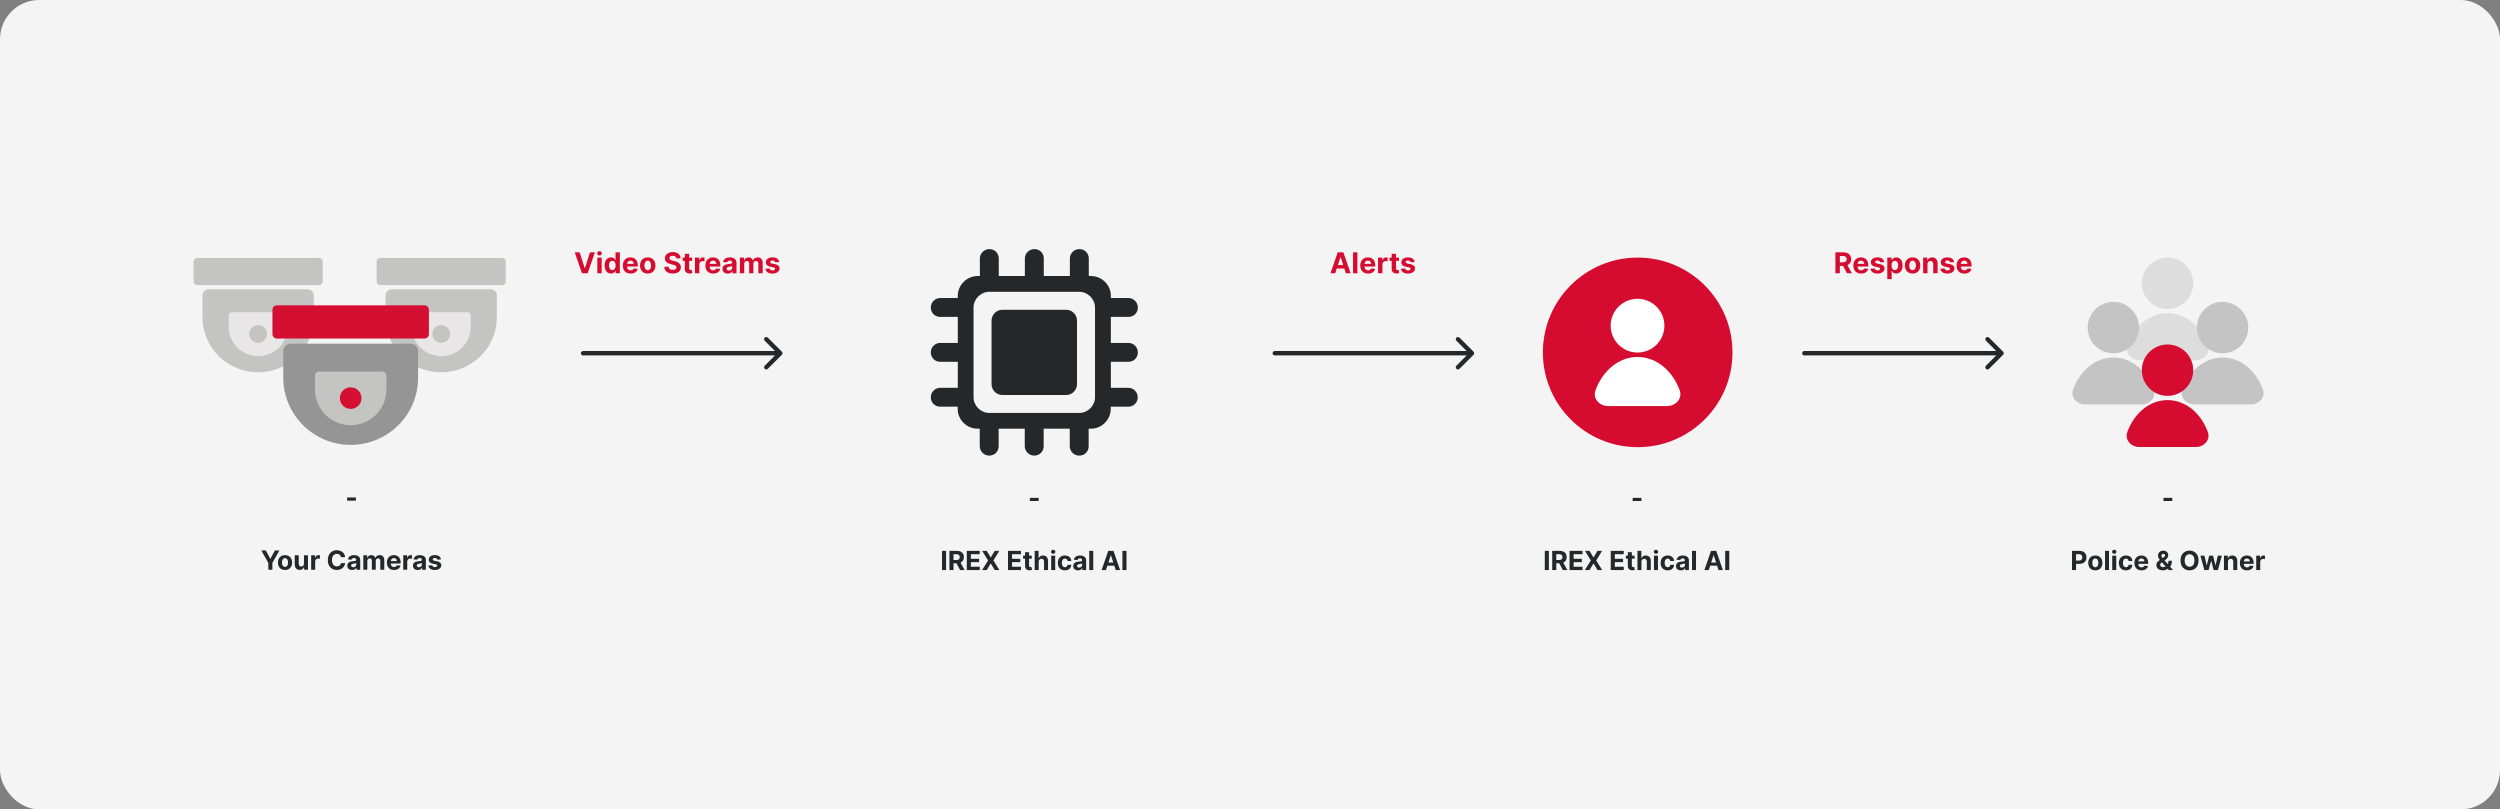 <?xml version="1.0" encoding="UTF-8"?> <svg xmlns="http://www.w3.org/2000/svg" width="1912" height="619" viewBox="0 0 1912 619" fill="none"><rect x="0" y="0" width="1912" height="619" fill="#808080" stroke="none"/> <rect width="1912" height="619" rx="30" fill="#F4F4F4"></rect> <path d="M154.858 225.913V242.582C154.858 253.759 159.344 264.479 167.329 272.383C175.313 280.287 186.143 284.727 197.435 284.727C203.026 284.727 208.562 283.637 213.727 281.519C218.893 279.401 223.586 276.296 227.539 272.383C231.493 268.469 234.629 263.823 236.768 258.71C238.907 253.596 240.008 248.116 240.008 242.582V225.938C240.008 225.325 239.887 224.719 239.65 224.153C239.413 223.587 239.067 223.073 238.629 222.64C238.192 222.207 237.672 221.864 237.101 221.629C236.529 221.395 235.916 221.275 235.298 221.275H159.546C158.304 221.275 157.112 221.764 156.233 222.633C155.354 223.503 154.859 224.683 154.858 225.913V225.913Z" fill="#C4C4C3"></path> <path d="M244.008 197.253H150.858C149.303 197.253 148.042 198.501 148.042 200.04V215.302C148.042 216.841 149.303 218.089 150.858 218.089H244.008C245.563 218.089 246.824 216.841 246.824 215.302V200.04C246.824 198.501 245.563 197.253 244.008 197.253Z" fill="#C4C4C3"></path> <path d="M174.916 241.255V250.075C174.914 253.004 175.495 255.905 176.626 258.612C177.757 261.319 179.416 263.778 181.508 265.85C183.599 267.923 186.083 269.566 188.817 270.688C191.551 271.809 194.481 272.386 197.44 272.386V272.386C203.414 272.386 209.143 270.037 213.367 265.856C217.591 261.675 219.964 256.003 219.964 250.09V241.267C219.964 240.611 219.701 239.981 219.232 239.517C218.763 239.053 218.127 238.792 217.464 238.792H177.394C177.068 238.792 176.745 238.856 176.444 238.98C176.143 239.103 175.869 239.285 175.639 239.514C175.408 239.743 175.226 240.014 175.102 240.313C174.978 240.612 174.915 240.932 174.916 241.255V241.255Z" fill="#E8E6E6"></path> <path d="M204.254 255.408C204.254 256.744 203.854 258.05 203.105 259.161C202.356 260.272 201.29 261.138 200.043 261.65C198.797 262.161 197.424 262.295 196.101 262.035C194.777 261.774 193.561 261.131 192.607 260.186C191.652 259.242 191.002 258.038 190.739 256.728C190.476 255.417 190.612 254.059 191.128 252.825C191.645 251.591 192.52 250.536 193.643 249.794C194.765 249.052 196.084 248.657 197.434 248.657C199.243 248.657 200.977 249.368 202.256 250.634C203.535 251.9 204.254 253.617 204.254 255.408Z" fill="#C4C4C3"></path> <path d="M294.858 225.913V242.582C294.858 253.759 299.344 264.479 307.329 272.383C315.313 280.287 326.143 284.727 337.435 284.727C343.026 284.727 348.562 283.637 353.727 281.519C358.893 279.401 363.586 276.296 367.539 272.383C371.493 268.469 374.629 263.823 376.768 258.71C378.907 253.596 380.008 248.116 380.008 242.582V225.938C380.008 225.325 379.887 224.719 379.65 224.153C379.413 223.587 379.067 223.073 378.629 222.64C378.192 222.207 377.672 221.864 377.101 221.629C376.529 221.395 375.916 221.275 375.298 221.275H299.546C298.304 221.275 297.112 221.764 296.233 222.633C295.354 223.503 294.859 224.683 294.858 225.913V225.913Z" fill="#C4C4C3"></path> <path d="M384.008 197.253H290.858C289.303 197.253 288.042 198.501 288.042 200.04V215.302C288.042 216.841 289.303 218.089 290.858 218.089H384.008C385.563 218.089 386.824 216.841 386.824 215.302V200.04C386.824 198.501 385.563 197.253 384.008 197.253Z" fill="#C4C4C3"></path> <path d="M314.916 241.255V250.075C314.914 253.004 315.495 255.905 316.626 258.612C317.757 261.319 319.416 263.778 321.508 265.85C323.599 267.923 326.083 269.566 328.817 270.688C331.551 271.809 334.481 272.386 337.44 272.386V272.386C343.414 272.386 349.143 270.037 353.367 265.856C357.591 261.675 359.964 256.003 359.964 250.09V241.267C359.964 240.611 359.701 239.981 359.232 239.517C358.763 239.053 358.127 238.792 357.464 238.792H317.394C317.068 238.792 316.745 238.856 316.444 238.98C316.143 239.103 315.869 239.285 315.639 239.514C315.408 239.743 315.226 240.014 315.102 240.313C314.978 240.612 314.915 240.932 314.916 241.255V241.255Z" fill="#E8E6E6"></path> <path d="M344.254 255.408C344.254 256.744 343.854 258.05 343.105 259.161C342.356 260.272 341.29 261.138 340.043 261.65C338.797 262.161 337.424 262.295 336.101 262.035C334.777 261.774 333.561 261.131 332.607 260.186C331.652 259.242 331.002 258.038 330.739 256.728C330.476 255.417 330.612 254.059 331.128 252.825C331.645 251.591 332.52 250.536 333.643 249.794C334.765 249.052 336.084 248.657 337.434 248.657C339.243 248.657 340.977 249.368 342.256 250.634C343.535 251.9 344.254 253.617 344.254 255.408Z" fill="#C4C4C3"></path> <path d="M216.633 268.481V288.82C216.633 302.459 222.067 315.539 231.74 325.183C241.412 334.827 254.531 340.245 268.209 340.245C274.982 340.245 281.689 338.915 287.946 336.33C294.203 333.746 299.889 329.958 304.678 325.183C309.467 320.407 313.265 314.738 315.857 308.499C318.449 302.26 319.782 295.573 319.782 288.82V268.511C319.782 267.764 319.635 267.024 319.348 266.333C319.062 265.643 318.642 265.016 318.112 264.487C317.582 263.959 316.953 263.54 316.26 263.254C315.568 262.969 314.826 262.822 314.076 262.822H222.312C220.807 262.822 219.363 263.418 218.298 264.479C217.233 265.54 216.634 266.98 216.633 268.481V268.481Z" fill="#959595"></path> <path d="M324.627 233.51H211.787C209.903 233.51 208.376 235.033 208.376 236.911V255.532C208.376 257.411 209.903 258.934 211.787 258.934H324.627C326.511 258.934 328.039 257.411 328.039 255.532V236.911C328.039 235.033 326.511 233.51 324.627 233.51Z" fill="#D50F32"></path> <path d="M240.931 287.2V297.962C240.929 301.537 241.633 305.076 243.003 308.379C244.373 311.682 246.382 314.683 248.916 317.212C251.45 319.74 254.459 321.746 257.771 323.114C261.082 324.482 264.632 325.187 268.217 325.187V325.187C275.453 325.187 282.393 322.32 287.51 317.218C292.627 312.116 295.502 305.196 295.502 297.981V287.215C295.502 286.414 295.183 285.646 294.615 285.08C294.047 284.513 293.276 284.195 292.473 284.195H243.933C243.538 284.195 243.147 284.273 242.782 284.424C242.417 284.575 242.085 284.797 241.806 285.076C241.528 285.355 241.307 285.687 241.156 286.051C241.006 286.416 240.93 286.806 240.931 287.2V287.2Z" fill="#C4C4C3"></path> <path d="M276.47 304.47C276.471 306.1 275.986 307.694 275.079 309.05C274.171 310.406 272.88 311.462 271.37 312.086C269.859 312.711 268.197 312.874 266.594 312.556C264.99 312.238 263.517 311.454 262.361 310.301C261.205 309.148 260.418 307.68 260.099 306.081C259.78 304.482 259.944 302.825 260.57 301.319C261.196 299.813 262.256 298.526 263.616 297.621C264.976 296.715 266.574 296.233 268.209 296.233C270.4 296.233 272.501 297.101 274.05 298.646C275.6 300.191 276.47 302.286 276.47 304.47Z" fill="#D50F32"></path> <path d="M272.183 380.468V382.895H265.477V380.468H272.183ZM199.859 421.015H203.341L206.694 427.348H206.838L210.191 421.015H213.674L208.31 430.522V435.721H205.222V430.522L199.859 421.015ZM217.987 435.936C216.872 435.936 215.907 435.699 215.094 435.225C214.285 434.747 213.66 434.081 213.22 433.229C212.779 432.372 212.559 431.379 212.559 430.249C212.559 429.11 212.779 428.114 213.22 427.262C213.66 426.405 214.285 425.74 215.094 425.266C215.907 424.787 216.872 424.548 217.987 424.548C219.103 424.548 220.065 424.787 220.874 425.266C221.688 425.74 222.315 426.405 222.755 427.262C223.196 428.114 223.416 429.11 223.416 430.249C223.416 431.379 223.196 432.372 222.755 433.229C222.315 434.081 221.688 434.747 220.874 435.225C220.065 435.699 219.103 435.936 217.987 435.936ZM218.002 433.567C218.509 433.567 218.933 433.423 219.273 433.136C219.612 432.844 219.869 432.446 220.041 431.944C220.218 431.441 220.307 430.869 220.307 430.228C220.307 429.586 220.218 429.014 220.041 428.512C219.869 428.009 219.612 427.612 219.273 427.32C218.933 427.028 218.509 426.882 218.002 426.882C217.489 426.882 217.059 427.028 216.709 427.32C216.365 427.612 216.104 428.009 215.927 428.512C215.754 429.014 215.668 429.586 215.668 430.228C215.668 430.869 215.754 431.441 215.927 431.944C216.104 432.446 216.365 432.844 216.709 433.136C217.059 433.423 217.489 433.567 218.002 433.567ZM232.477 431.025V424.692H235.536V435.721H232.599V433.717H232.485C232.236 434.364 231.822 434.883 231.242 435.276C230.668 435.668 229.967 435.864 229.139 435.864C228.401 435.864 227.753 435.697 227.193 435.362C226.633 435.027 226.195 434.55 225.879 433.933C225.567 433.315 225.409 432.576 225.405 431.714V424.692H228.464V431.168C228.468 431.819 228.643 432.334 228.988 432.712C229.332 433.09 229.794 433.279 230.374 433.279C230.742 433.279 231.087 433.196 231.408 433.028C231.728 432.856 231.987 432.602 232.183 432.267C232.384 431.932 232.482 431.518 232.477 431.025ZM237.983 435.721V424.692H240.948V426.616H241.063C241.264 425.931 241.602 425.414 242.076 425.065C242.55 424.711 243.095 424.534 243.713 424.534C243.866 424.534 244.031 424.543 244.208 424.562C244.386 424.581 244.541 424.608 244.675 424.641V427.356C244.532 427.312 244.333 427.274 244.079 427.241C243.825 427.207 243.593 427.19 243.383 427.19C242.933 427.19 242.531 427.288 242.176 427.485C241.827 427.676 241.549 427.944 241.343 428.289C241.142 428.634 241.042 429.031 241.042 429.481V435.721H237.983ZM263.969 426.164H260.824C260.766 425.757 260.649 425.395 260.472 425.079C260.295 424.759 260.068 424.486 259.79 424.261C259.512 424.036 259.192 423.863 258.828 423.744C258.469 423.624 258.079 423.564 257.657 423.564C256.896 423.564 256.233 423.753 255.668 424.132C255.104 424.505 254.666 425.051 254.354 425.769C254.043 426.482 253.888 427.348 253.888 428.368C253.888 429.416 254.043 430.297 254.354 431.01C254.67 431.724 255.111 432.262 255.676 432.626C256.24 432.99 256.894 433.172 257.636 433.172C258.052 433.172 258.438 433.117 258.792 433.007C259.151 432.896 259.469 432.736 259.747 432.525C260.024 432.31 260.254 432.049 260.436 431.743C260.623 431.436 260.752 431.087 260.824 430.694L263.969 430.709C263.888 431.384 263.684 432.035 263.359 432.662C263.038 433.284 262.605 433.842 262.059 434.335C261.518 434.823 260.872 435.211 260.12 435.498C259.373 435.781 258.529 435.922 257.586 435.922C256.274 435.922 255.101 435.625 254.067 435.031C253.038 434.438 252.224 433.579 251.626 432.454C251.032 431.329 250.735 429.967 250.735 428.368C250.735 426.764 251.037 425.4 251.64 424.275C252.243 423.15 253.062 422.293 254.096 421.705C255.13 421.111 256.293 420.814 257.586 420.814C258.438 420.814 259.227 420.934 259.955 421.173C260.687 421.413 261.336 421.762 261.901 422.222C262.466 422.676 262.925 423.234 263.28 423.895C263.639 424.555 263.868 425.311 263.969 426.164ZM269.286 435.929C268.582 435.929 267.955 435.807 267.405 435.563C266.854 435.314 266.419 434.948 266.098 434.464C265.782 433.976 265.624 433.368 265.624 432.64C265.624 432.028 265.737 431.513 265.962 431.097C266.186 430.68 266.493 430.345 266.881 430.091C267.268 429.838 267.709 429.646 268.202 429.517C268.7 429.388 269.221 429.297 269.767 429.244C270.409 429.177 270.926 429.115 271.318 429.057C271.711 428.995 271.995 428.904 272.173 428.784C272.35 428.665 272.438 428.488 272.438 428.253V428.21C272.438 427.755 272.295 427.403 272.007 427.154C271.725 426.906 271.323 426.781 270.801 426.781C270.251 426.781 269.813 426.903 269.487 427.147C269.162 427.387 268.946 427.688 268.841 428.052L266.012 427.822C266.155 427.152 266.438 426.573 266.859 426.085C267.28 425.592 267.824 425.213 268.489 424.95C269.159 424.682 269.935 424.548 270.815 424.548C271.428 424.548 272.015 424.62 272.575 424.763C273.14 424.907 273.64 425.13 274.075 425.431C274.516 425.733 274.863 426.12 275.117 426.594C275.37 427.064 275.497 427.626 275.497 428.282V435.721H272.596V434.191H272.51C272.333 434.536 272.096 434.84 271.799 435.103C271.502 435.362 271.146 435.565 270.729 435.714C270.313 435.857 269.832 435.929 269.286 435.929ZM270.162 433.818C270.612 433.818 271.009 433.729 271.354 433.552C271.699 433.37 271.969 433.126 272.165 432.82C272.362 432.513 272.46 432.166 272.46 431.779V430.608C272.364 430.67 272.232 430.728 272.065 430.781C271.902 430.828 271.718 430.874 271.512 430.917C271.306 430.955 271.1 430.991 270.894 431.025C270.689 431.053 270.502 431.08 270.334 431.104C269.975 431.156 269.662 431.24 269.394 431.355C269.126 431.47 268.917 431.625 268.769 431.822C268.621 432.013 268.546 432.253 268.546 432.54C268.546 432.956 268.697 433.275 268.999 433.495C269.305 433.71 269.693 433.818 270.162 433.818ZM277.87 435.721V424.692H280.785V426.637H280.915C281.145 425.991 281.527 425.481 282.064 425.108C282.6 424.735 283.241 424.548 283.988 424.548C284.744 424.548 285.388 424.737 285.919 425.115C286.451 425.489 286.805 425.996 286.982 426.637H287.097C287.322 426.006 287.729 425.501 288.318 425.122C288.911 424.739 289.613 424.548 290.422 424.548C291.451 424.548 292.286 424.876 292.928 425.532C293.574 426.183 293.897 427.107 293.897 428.303V435.721H290.845V428.906C290.845 428.294 290.682 427.834 290.357 427.528C290.031 427.221 289.625 427.068 289.136 427.068C288.581 427.068 288.148 427.245 287.837 427.6C287.526 427.949 287.37 428.411 287.37 428.985V435.721H284.404V428.842C284.404 428.301 284.249 427.87 283.938 427.549C283.631 427.229 283.227 427.068 282.724 427.068C282.384 427.068 282.078 427.154 281.805 427.327C281.537 427.494 281.324 427.731 281.166 428.038C281.008 428.339 280.929 428.693 280.929 429.1V435.721H277.87ZM301.339 435.936C300.205 435.936 299.228 435.706 298.41 435.247C297.596 434.782 296.969 434.127 296.529 433.279C296.088 432.427 295.868 431.42 295.868 430.256C295.868 429.122 296.088 428.126 296.529 427.269C296.969 426.412 297.589 425.745 298.388 425.266C299.192 424.787 300.136 424.548 301.217 424.548C301.945 424.548 302.622 424.665 303.249 424.9C303.881 425.13 304.432 425.477 304.901 425.941C305.375 426.405 305.743 426.989 306.007 427.693C306.27 428.392 306.402 429.21 306.402 430.149V430.989H297.089V429.093H303.522C303.522 428.653 303.427 428.263 303.235 427.923C303.044 427.583 302.778 427.317 302.438 427.126C302.103 426.929 301.713 426.831 301.268 426.831C300.803 426.831 300.392 426.939 300.033 427.154C299.678 427.365 299.401 427.65 299.2 428.009C298.999 428.363 298.896 428.758 298.891 429.194V430.996C298.891 431.542 298.991 432.013 299.192 432.411C299.398 432.808 299.688 433.114 300.061 433.33C300.435 433.545 300.877 433.653 301.39 433.653C301.73 433.653 302.041 433.605 302.323 433.509C302.606 433.413 302.847 433.27 303.048 433.078C303.249 432.887 303.403 432.652 303.508 432.375L306.337 432.561C306.193 433.241 305.899 433.835 305.454 434.342C305.013 434.845 304.444 435.237 303.745 435.52C303.051 435.797 302.249 435.936 301.339 435.936ZM308.398 435.721V424.692H311.363V426.616H311.478C311.679 425.931 312.017 425.414 312.491 425.065C312.965 424.711 313.51 424.534 314.128 424.534C314.281 424.534 314.446 424.543 314.623 424.562C314.8 424.581 314.956 424.608 315.09 424.641V427.356C314.946 427.312 314.748 427.274 314.494 427.241C314.24 427.207 314.008 427.19 313.797 427.19C313.347 427.19 312.945 427.288 312.591 427.485C312.242 427.676 311.964 427.944 311.758 428.289C311.557 428.634 311.457 429.031 311.457 429.481V435.721H308.398ZM319.501 435.929C318.797 435.929 318.17 435.807 317.619 435.563C317.069 435.314 316.633 434.948 316.312 434.464C315.996 433.976 315.839 433.368 315.839 432.64C315.839 432.028 315.951 431.513 316.176 431.097C316.401 430.68 316.707 430.345 317.095 430.091C317.483 429.838 317.923 429.646 318.416 429.517C318.914 429.388 319.436 429.297 319.982 429.244C320.623 429.177 321.14 429.115 321.533 429.057C321.925 428.995 322.21 428.904 322.387 428.784C322.564 428.665 322.653 428.488 322.653 428.253V428.21C322.653 427.755 322.509 427.403 322.222 427.154C321.939 426.906 321.537 426.781 321.016 426.781C320.465 426.781 320.027 426.903 319.702 427.147C319.376 427.387 319.161 427.688 319.055 428.052L316.226 427.822C316.37 427.152 316.652 426.573 317.074 426.085C317.495 425.592 318.038 425.213 318.703 424.95C319.374 424.682 320.149 424.548 321.03 424.548C321.643 424.548 322.229 424.62 322.789 424.763C323.354 424.907 323.854 425.13 324.29 425.431C324.73 425.733 325.077 426.12 325.331 426.594C325.585 427.064 325.712 427.626 325.712 428.282V435.721H322.811V434.191H322.725C322.547 434.536 322.31 434.84 322.014 435.103C321.717 435.362 321.36 435.565 320.944 435.714C320.527 435.857 320.046 435.929 319.501 435.929ZM320.377 433.818C320.826 433.818 321.224 433.729 321.568 433.552C321.913 433.37 322.184 433.126 322.38 432.82C322.576 432.513 322.674 432.166 322.674 431.779V430.608C322.579 430.67 322.447 430.728 322.279 430.781C322.117 430.828 321.932 430.874 321.726 430.917C321.521 430.955 321.315 430.991 321.109 431.025C320.903 431.053 320.716 431.08 320.549 431.104C320.19 431.156 319.876 431.24 319.608 431.355C319.34 431.47 319.132 431.625 318.984 431.822C318.835 432.013 318.761 432.253 318.761 432.54C318.761 432.956 318.912 433.275 319.213 433.495C319.52 433.71 319.907 433.818 320.377 433.818ZM337.261 427.837L334.461 428.009C334.413 427.77 334.31 427.554 334.152 427.363C333.994 427.166 333.786 427.011 333.527 426.896C333.274 426.776 332.97 426.716 332.616 426.716C332.142 426.716 331.742 426.817 331.416 427.018C331.091 427.214 330.928 427.478 330.928 427.808C330.928 428.071 331.033 428.294 331.244 428.476C331.455 428.658 331.816 428.804 332.328 428.914L334.324 429.316C335.397 429.536 336.196 429.89 336.723 430.378C337.249 430.867 337.513 431.508 337.513 432.303C337.513 433.026 337.3 433.66 336.874 434.206C336.452 434.751 335.873 435.177 335.136 435.484C334.403 435.785 333.559 435.936 332.601 435.936C331.141 435.936 329.978 435.632 329.112 435.024C328.25 434.411 327.745 433.579 327.596 432.525L330.605 432.367C330.696 432.813 330.916 433.153 331.266 433.387C331.615 433.617 332.063 433.732 332.608 433.732C333.145 433.732 333.575 433.629 333.901 433.423C334.231 433.212 334.399 432.942 334.403 432.612C334.399 432.334 334.281 432.107 334.052 431.929C333.822 431.748 333.468 431.609 332.989 431.513L331.079 431.132C330.002 430.917 329.2 430.544 328.674 430.012C328.152 429.481 327.891 428.804 327.891 427.98C327.891 427.272 328.082 426.661 328.465 426.149C328.853 425.637 329.396 425.242 330.095 424.964C330.799 424.687 331.622 424.548 332.565 424.548C333.958 424.548 335.055 424.842 335.854 425.431C336.658 426.02 337.127 426.822 337.261 427.837Z" fill="#262728"></path> <path d="M443.326 193L447.193 205.156H447.342L451.217 193H454.967L449.451 209H445.092L439.568 193H443.326ZM456.83 209V197H460.158V209H456.83ZM458.502 195.453C458.007 195.453 457.583 195.289 457.229 194.961C456.88 194.628 456.705 194.229 456.705 193.766C456.705 193.307 456.88 192.914 457.229 192.586C457.583 192.253 458.007 192.086 458.502 192.086C458.997 192.086 459.419 192.253 459.768 192.586C460.122 192.914 460.299 193.307 460.299 193.766C460.299 194.229 460.122 194.628 459.768 194.961C459.419 195.289 458.997 195.453 458.502 195.453ZM467.246 209.195C466.335 209.195 465.509 208.961 464.77 208.492C464.035 208.018 463.452 207.323 463.02 206.406C462.592 205.484 462.379 204.354 462.379 203.016C462.379 201.641 462.6 200.497 463.043 199.586C463.486 198.669 464.074 197.984 464.809 197.531C465.548 197.073 466.358 196.844 467.238 196.844C467.91 196.844 468.47 196.958 468.918 197.188C469.371 197.411 469.736 197.693 470.012 198.031C470.293 198.365 470.507 198.693 470.652 199.016H470.754V193H474.074V209H470.793V207.078H470.652C470.496 207.411 470.275 207.742 469.988 208.07C469.707 208.393 469.34 208.661 468.887 208.875C468.439 209.089 467.892 209.195 467.246 209.195ZM468.301 206.547C468.837 206.547 469.29 206.401 469.66 206.109C470.035 205.812 470.322 205.398 470.52 204.867C470.723 204.336 470.824 203.714 470.824 203C470.824 202.286 470.725 201.667 470.527 201.141C470.329 200.615 470.043 200.208 469.668 199.922C469.293 199.635 468.837 199.492 468.301 199.492C467.754 199.492 467.293 199.641 466.918 199.937C466.543 200.234 466.259 200.646 466.066 201.172C465.874 201.698 465.777 202.307 465.777 203C465.777 203.698 465.874 204.315 466.066 204.852C466.264 205.383 466.548 205.799 466.918 206.102C467.293 206.398 467.754 206.547 468.301 206.547ZM482.279 209.234C481.045 209.234 479.982 208.984 479.092 208.484C478.206 207.979 477.524 207.266 477.045 206.344C476.566 205.417 476.326 204.32 476.326 203.055C476.326 201.82 476.566 200.737 477.045 199.805C477.524 198.872 478.199 198.146 479.068 197.625C479.943 197.104 480.969 196.844 482.146 196.844C482.938 196.844 483.675 196.971 484.357 197.227C485.045 197.477 485.644 197.854 486.154 198.359C486.67 198.865 487.071 199.5 487.357 200.266C487.644 201.026 487.787 201.917 487.787 202.937V203.852H477.654V201.789H484.654C484.654 201.31 484.55 200.885 484.342 200.516C484.133 200.146 483.844 199.857 483.475 199.648C483.11 199.435 482.686 199.328 482.201 199.328C481.696 199.328 481.248 199.445 480.857 199.68C480.472 199.909 480.17 200.219 479.951 200.609C479.732 200.995 479.62 201.424 479.615 201.898V203.859C479.615 204.453 479.725 204.966 479.943 205.398C480.167 205.831 480.482 206.164 480.889 206.398C481.295 206.633 481.777 206.75 482.334 206.75C482.704 206.75 483.042 206.698 483.35 206.594C483.657 206.49 483.92 206.333 484.139 206.125C484.357 205.917 484.524 205.661 484.639 205.359L487.717 205.562C487.561 206.302 487.24 206.948 486.756 207.5C486.277 208.047 485.657 208.474 484.896 208.781C484.141 209.083 483.269 209.234 482.279 209.234ZM495.381 209.234C494.167 209.234 493.118 208.977 492.232 208.461C491.352 207.94 490.673 207.216 490.193 206.289C489.714 205.357 489.475 204.276 489.475 203.047C489.475 201.807 489.714 200.724 490.193 199.797C490.673 198.865 491.352 198.141 492.232 197.625C493.118 197.104 494.167 196.844 495.381 196.844C496.594 196.844 497.641 197.104 498.521 197.625C499.407 198.141 500.089 198.865 500.568 199.797C501.048 200.724 501.287 201.807 501.287 203.047C501.287 204.276 501.048 205.357 500.568 206.289C500.089 207.216 499.407 207.94 498.521 208.461C497.641 208.977 496.594 209.234 495.381 209.234ZM495.396 206.656C495.949 206.656 496.41 206.5 496.779 206.188C497.149 205.87 497.428 205.437 497.615 204.891C497.808 204.344 497.904 203.721 497.904 203.023C497.904 202.326 497.808 201.703 497.615 201.156C497.428 200.609 497.149 200.177 496.779 199.859C496.41 199.542 495.949 199.383 495.396 199.383C494.839 199.383 494.37 199.542 493.99 199.859C493.615 200.177 493.331 200.609 493.139 201.156C492.951 201.703 492.857 202.326 492.857 203.023C492.857 203.721 492.951 204.344 493.139 204.891C493.331 205.437 493.615 205.87 493.99 206.188C494.37 206.5 494.839 206.656 495.396 206.656ZM517.285 197.602C517.223 196.971 516.954 196.482 516.48 196.133C516.007 195.784 515.363 195.609 514.551 195.609C513.999 195.609 513.533 195.687 513.152 195.844C512.772 195.995 512.48 196.206 512.277 196.477C512.079 196.747 511.98 197.055 511.98 197.398C511.97 197.685 512.03 197.935 512.16 198.148C512.296 198.362 512.48 198.547 512.715 198.703C512.949 198.854 513.22 198.987 513.527 199.102C513.835 199.211 514.163 199.305 514.512 199.383L515.949 199.727C516.647 199.883 517.288 200.091 517.871 200.352C518.454 200.612 518.96 200.932 519.387 201.312C519.814 201.693 520.145 202.141 520.379 202.656C520.618 203.172 520.741 203.763 520.746 204.43C520.741 205.409 520.491 206.258 519.996 206.977C519.507 207.69 518.798 208.245 517.871 208.641C516.949 209.031 515.837 209.227 514.535 209.227C513.243 209.227 512.118 209.029 511.16 208.633C510.207 208.237 509.462 207.651 508.926 206.875C508.395 206.094 508.116 205.128 508.09 203.977H511.363C511.4 204.513 511.553 204.961 511.824 205.32C512.1 205.674 512.467 205.943 512.926 206.125C513.389 206.302 513.913 206.391 514.496 206.391C515.069 206.391 515.566 206.307 515.988 206.141C516.415 205.974 516.746 205.742 516.98 205.445C517.215 205.148 517.332 204.807 517.332 204.422C517.332 204.062 517.225 203.76 517.012 203.516C516.803 203.271 516.496 203.062 516.09 202.891C515.689 202.719 515.197 202.562 514.613 202.422L512.871 201.984C511.522 201.656 510.457 201.143 509.676 200.445C508.895 199.747 508.507 198.807 508.512 197.625C508.507 196.656 508.764 195.81 509.285 195.086C509.811 194.362 510.533 193.797 511.449 193.391C512.366 192.984 513.408 192.781 514.574 192.781C515.762 192.781 516.798 192.984 517.684 193.391C518.574 193.797 519.267 194.362 519.762 195.086C520.257 195.81 520.512 196.648 520.527 197.602H517.285ZM529.342 197V199.5H522.115V197H529.342ZM523.756 194.125H527.084V205.312C527.084 205.62 527.131 205.859 527.225 206.031C527.318 206.198 527.449 206.315 527.615 206.383C527.787 206.451 527.985 206.484 528.209 206.484C528.365 206.484 528.521 206.471 528.678 206.445C528.834 206.414 528.954 206.391 529.037 206.375L529.561 208.852C529.394 208.904 529.16 208.964 528.857 209.031C528.555 209.104 528.188 209.148 527.756 209.164C526.954 209.195 526.251 209.089 525.646 208.844C525.048 208.599 524.581 208.219 524.248 207.703C523.915 207.187 523.751 206.536 523.756 205.75V194.125ZM531.51 209V197H534.736V199.094H534.861C535.08 198.349 535.447 197.786 535.963 197.406C536.479 197.021 537.072 196.828 537.744 196.828C537.911 196.828 538.09 196.839 538.283 196.859C538.476 196.88 538.645 196.909 538.791 196.945V199.898C538.635 199.852 538.419 199.81 538.143 199.773C537.867 199.737 537.614 199.719 537.385 199.719C536.895 199.719 536.458 199.826 536.072 200.039C535.692 200.247 535.39 200.539 535.166 200.914C534.947 201.289 534.838 201.721 534.838 202.211V209H531.51ZM545.422 209.234C544.188 209.234 543.125 208.984 542.234 208.484C541.349 207.979 540.667 207.266 540.187 206.344C539.708 205.417 539.469 204.32 539.469 203.055C539.469 201.82 539.708 200.737 540.187 199.805C540.667 198.872 541.341 198.146 542.211 197.625C543.086 197.104 544.112 196.844 545.289 196.844C546.081 196.844 546.818 196.971 547.5 197.227C548.188 197.477 548.786 197.854 549.297 198.359C549.813 198.865 550.214 199.5 550.5 200.266C550.786 201.026 550.93 201.917 550.93 202.937V203.852H540.797V201.789H547.797C547.797 201.31 547.693 200.885 547.484 200.516C547.276 200.146 546.987 199.857 546.617 199.648C546.253 199.435 545.828 199.328 545.344 199.328C544.839 199.328 544.391 199.445 544 199.68C543.615 199.909 543.313 200.219 543.094 200.609C542.875 200.995 542.763 201.424 542.758 201.898V203.859C542.758 204.453 542.867 204.966 543.086 205.398C543.31 205.831 543.625 206.164 544.031 206.398C544.438 206.633 544.919 206.75 545.477 206.75C545.846 206.75 546.185 206.698 546.492 206.594C546.799 206.49 547.063 206.333 547.281 206.125C547.5 205.917 547.667 205.661 547.781 205.359L550.859 205.562C550.703 206.302 550.383 206.948 549.898 207.5C549.419 208.047 548.799 208.474 548.039 208.781C547.284 209.083 546.411 209.234 545.422 209.234ZM556.523 209.227C555.758 209.227 555.076 209.094 554.477 208.828C553.878 208.557 553.404 208.159 553.055 207.633C552.711 207.102 552.539 206.44 552.539 205.648C552.539 204.982 552.661 204.422 552.906 203.969C553.151 203.516 553.484 203.151 553.906 202.875C554.328 202.599 554.807 202.391 555.344 202.25C555.885 202.109 556.453 202.01 557.047 201.953C557.745 201.88 558.307 201.812 558.734 201.75C559.161 201.682 559.471 201.583 559.664 201.453C559.857 201.323 559.953 201.13 559.953 200.875V200.828C559.953 200.333 559.797 199.951 559.484 199.68C559.177 199.409 558.74 199.273 558.172 199.273C557.573 199.273 557.096 199.406 556.742 199.672C556.388 199.932 556.154 200.26 556.039 200.656L552.961 200.406C553.117 199.677 553.424 199.047 553.883 198.516C554.341 197.979 554.932 197.568 555.656 197.281C556.385 196.99 557.229 196.844 558.188 196.844C558.854 196.844 559.492 196.922 560.102 197.078C560.716 197.234 561.26 197.477 561.734 197.805C562.214 198.133 562.591 198.555 562.867 199.07C563.143 199.581 563.281 200.193 563.281 200.906V209H560.125V207.336H560.031C559.839 207.711 559.581 208.042 559.258 208.328C558.935 208.609 558.547 208.831 558.094 208.992C557.641 209.148 557.117 209.227 556.523 209.227ZM557.477 206.93C557.966 206.93 558.398 206.833 558.773 206.641C559.148 206.443 559.443 206.177 559.656 205.844C559.87 205.51 559.977 205.133 559.977 204.711V203.438C559.872 203.505 559.729 203.568 559.547 203.625C559.37 203.677 559.169 203.727 558.945 203.773C558.721 203.815 558.497 203.854 558.273 203.891C558.049 203.922 557.846 203.951 557.664 203.977C557.273 204.034 556.932 204.125 556.641 204.25C556.349 204.375 556.122 204.544 555.961 204.758C555.799 204.966 555.719 205.227 555.719 205.539C555.719 205.992 555.883 206.339 556.211 206.578C556.544 206.812 556.966 206.93 557.477 206.93ZM565.863 209V197H569.035V199.117H569.176C569.426 198.414 569.842 197.859 570.426 197.453C571.009 197.047 571.707 196.844 572.52 196.844C573.342 196.844 574.043 197.049 574.621 197.461C575.199 197.867 575.585 198.419 575.777 199.117H575.902C576.147 198.43 576.59 197.88 577.23 197.469C577.876 197.052 578.639 196.844 579.52 196.844C580.639 196.844 581.548 197.201 582.246 197.914C582.949 198.622 583.301 199.628 583.301 200.93V209H579.98V201.586C579.98 200.919 579.803 200.419 579.449 200.086C579.095 199.753 578.652 199.586 578.121 199.586C577.517 199.586 577.046 199.779 576.707 200.164C576.368 200.544 576.199 201.047 576.199 201.672V209H572.973V201.516C572.973 200.927 572.803 200.458 572.465 200.109C572.132 199.76 571.691 199.586 571.145 199.586C570.775 199.586 570.441 199.68 570.145 199.867C569.853 200.049 569.621 200.307 569.449 200.641C569.277 200.969 569.191 201.354 569.191 201.797V209H565.863ZM595.914 200.422L592.867 200.609C592.815 200.349 592.703 200.115 592.531 199.906C592.359 199.693 592.133 199.523 591.852 199.398C591.576 199.268 591.245 199.203 590.859 199.203C590.344 199.203 589.909 199.312 589.555 199.531C589.201 199.745 589.023 200.031 589.023 200.391C589.023 200.677 589.138 200.919 589.367 201.117C589.596 201.315 589.99 201.474 590.547 201.594L592.719 202.031C593.885 202.271 594.755 202.656 595.328 203.187C595.901 203.719 596.188 204.417 596.188 205.281C596.188 206.068 595.956 206.758 595.492 207.352C595.034 207.945 594.404 208.409 593.602 208.742C592.805 209.07 591.885 209.234 590.844 209.234C589.255 209.234 587.99 208.904 587.047 208.242C586.109 207.576 585.56 206.669 585.398 205.523L588.672 205.352C588.771 205.836 589.01 206.206 589.391 206.461C589.771 206.711 590.258 206.836 590.852 206.836C591.435 206.836 591.904 206.724 592.258 206.5C592.617 206.271 592.799 205.977 592.805 205.617C592.799 205.315 592.672 205.068 592.422 204.875C592.172 204.677 591.786 204.526 591.266 204.422L589.188 204.008C588.016 203.773 587.143 203.367 586.57 202.789C586.003 202.211 585.719 201.474 585.719 200.578C585.719 199.807 585.927 199.143 586.344 198.586C586.766 198.029 587.357 197.599 588.117 197.297C588.883 196.995 589.779 196.844 590.805 196.844C592.32 196.844 593.513 197.164 594.383 197.805C595.258 198.445 595.768 199.318 595.914 200.422Z" fill="#D60B30"></path> <path d="M1021.17 209H1017.54L1023.07 193H1027.43L1032.94 209H1029.32L1025.31 196.656H1025.19L1021.17 209ZM1020.94 202.711H1029.51V205.352H1020.94V202.711ZM1038.13 193V209H1034.81V193H1038.13ZM1046.27 209.234C1045.04 209.234 1043.97 208.984 1043.08 208.484C1042.2 207.979 1041.51 207.266 1041.04 206.344C1040.56 205.417 1040.32 204.32 1040.32 203.055C1040.32 201.82 1040.56 200.737 1041.04 199.805C1041.51 198.872 1042.19 198.146 1043.06 197.625C1043.93 197.104 1044.96 196.844 1046.14 196.844C1046.93 196.844 1047.67 196.971 1048.35 197.227C1049.04 197.477 1049.63 197.854 1050.14 198.359C1050.66 198.865 1051.06 199.5 1051.35 200.266C1051.63 201.026 1051.78 201.917 1051.78 202.937V203.852H1041.64V201.789H1048.64C1048.64 201.31 1048.54 200.885 1048.33 200.516C1048.12 200.146 1047.83 199.857 1047.46 199.648C1047.1 199.435 1046.68 199.328 1046.19 199.328C1045.69 199.328 1045.24 199.445 1044.85 199.68C1044.46 199.909 1044.16 200.219 1043.94 200.609C1043.72 200.995 1043.61 201.424 1043.61 201.898V203.859C1043.61 204.453 1043.71 204.966 1043.93 205.398C1044.16 205.831 1044.47 206.164 1044.88 206.398C1045.29 206.633 1045.77 206.75 1046.32 206.75C1046.69 206.75 1047.03 206.698 1047.34 206.594C1047.65 206.49 1047.91 206.333 1048.13 206.125C1048.35 205.917 1048.51 205.661 1048.63 205.359L1051.71 205.562C1051.55 206.302 1051.23 206.948 1050.75 207.5C1050.27 208.047 1049.65 208.474 1048.89 208.781C1048.13 209.083 1047.26 209.234 1046.27 209.234ZM1053.95 209V197H1057.18V199.094H1057.3C1057.52 198.349 1057.89 197.786 1058.4 197.406C1058.92 197.021 1059.51 196.828 1060.18 196.828C1060.35 196.828 1060.53 196.839 1060.72 196.859C1060.92 196.88 1061.08 196.909 1061.23 196.945V199.898C1061.07 199.852 1060.86 199.81 1060.58 199.773C1060.31 199.737 1060.05 199.719 1059.82 199.719C1059.33 199.719 1058.9 199.826 1058.51 200.039C1058.13 200.247 1057.83 200.539 1057.61 200.914C1057.39 201.289 1057.28 201.721 1057.28 202.211V209H1053.95ZM1069.94 197V199.5H1062.71V197H1069.94ZM1064.35 194.125H1067.68V205.312C1067.68 205.62 1067.72 205.859 1067.82 206.031C1067.91 206.198 1068.04 206.315 1068.21 206.383C1068.38 206.451 1068.58 206.484 1068.8 206.484C1068.96 206.484 1069.12 206.471 1069.27 206.445C1069.43 206.414 1069.55 206.391 1069.63 206.375L1070.15 208.852C1069.99 208.904 1069.75 208.964 1069.45 209.031C1069.15 209.104 1068.78 209.148 1068.35 209.164C1067.55 209.195 1066.84 209.089 1066.24 208.844C1065.64 208.599 1065.18 208.219 1064.84 207.703C1064.51 207.187 1064.34 206.536 1064.35 205.75V194.125ZM1081.94 200.422L1078.89 200.609C1078.84 200.349 1078.73 200.115 1078.55 199.906C1078.38 199.693 1078.16 199.523 1077.88 199.398C1077.6 199.268 1077.27 199.203 1076.88 199.203C1076.37 199.203 1075.93 199.312 1075.58 199.531C1075.22 199.745 1075.05 200.031 1075.05 200.391C1075.05 200.677 1075.16 200.919 1075.39 201.117C1075.62 201.315 1076.01 201.474 1076.57 201.594L1078.74 202.031C1079.91 202.271 1080.78 202.656 1081.35 203.187C1081.92 203.719 1082.21 204.417 1082.21 205.281C1082.21 206.068 1081.98 206.758 1081.52 207.352C1081.06 207.945 1080.43 208.409 1079.63 208.742C1078.83 209.07 1077.91 209.234 1076.87 209.234C1075.28 209.234 1074.01 208.904 1073.07 208.242C1072.13 207.576 1071.58 206.669 1071.42 205.523L1074.7 205.352C1074.79 205.836 1075.03 206.206 1075.41 206.461C1075.79 206.711 1076.28 206.836 1076.87 206.836C1077.46 206.836 1077.93 206.724 1078.28 206.5C1078.64 206.271 1078.82 205.977 1078.83 205.617C1078.82 205.315 1078.7 205.068 1078.45 204.875C1078.2 204.677 1077.81 204.526 1077.29 204.422L1075.21 204.008C1074.04 203.773 1073.17 203.367 1072.59 202.789C1072.03 202.211 1071.74 201.474 1071.74 200.578C1071.74 199.807 1071.95 199.143 1072.37 198.586C1072.79 198.029 1073.38 197.599 1074.14 197.297C1074.91 196.995 1075.8 196.844 1076.83 196.844C1078.34 196.844 1079.54 197.164 1080.41 197.805C1081.28 198.445 1081.79 199.318 1081.94 200.422Z" fill="#D60B30"></path> <path d="M1403.72 209V193H1410.03C1411.24 193 1412.27 193.216 1413.12 193.648C1413.98 194.076 1414.64 194.682 1415.08 195.469C1415.54 196.25 1415.76 197.169 1415.76 198.227C1415.76 199.289 1415.53 200.203 1415.08 200.969C1414.62 201.729 1413.95 202.312 1413.08 202.719C1412.22 203.125 1411.17 203.328 1409.94 203.328H1405.72V200.609H1409.4C1410.04 200.609 1410.58 200.521 1411.01 200.344C1411.43 200.167 1411.75 199.901 1411.96 199.547C1412.17 199.193 1412.28 198.753 1412.28 198.227C1412.28 197.695 1412.17 197.247 1411.96 196.883C1411.75 196.518 1411.43 196.242 1411 196.055C1410.57 195.862 1410.03 195.766 1409.38 195.766H1407.1V209H1403.72ZM1412.36 201.719L1416.33 209H1412.6L1408.71 201.719H1412.36ZM1423.37 209.234C1422.13 209.234 1421.07 208.984 1420.18 208.484C1419.29 207.979 1418.61 207.266 1418.13 206.344C1417.65 205.417 1417.41 204.32 1417.41 203.055C1417.41 201.82 1417.65 200.737 1418.13 199.805C1418.61 198.872 1419.29 198.146 1420.16 197.625C1421.03 197.104 1422.06 196.844 1423.23 196.844C1424.03 196.844 1424.76 196.971 1425.45 197.227C1426.13 197.477 1426.73 197.854 1427.24 198.359C1427.76 198.865 1428.16 199.5 1428.45 200.266C1428.73 201.026 1428.88 201.917 1428.88 202.937V203.852H1418.74V201.789H1425.74C1425.74 201.31 1425.64 200.885 1425.43 200.516C1425.22 200.146 1424.93 199.857 1424.56 199.648C1424.2 199.435 1423.77 199.328 1423.29 199.328C1422.78 199.328 1422.34 199.445 1421.95 199.68C1421.56 199.909 1421.26 200.219 1421.04 200.609C1420.82 200.995 1420.71 201.424 1420.7 201.898V203.859C1420.7 204.453 1420.81 204.966 1421.03 205.398C1421.26 205.831 1421.57 206.164 1421.98 206.398C1422.38 206.633 1422.86 206.75 1423.42 206.75C1423.79 206.75 1424.13 206.698 1424.44 206.594C1424.74 206.49 1425.01 206.333 1425.23 206.125C1425.45 205.917 1425.61 205.661 1425.73 205.359L1428.8 205.562C1428.65 206.302 1428.33 206.948 1427.84 207.5C1427.36 208.047 1426.74 208.474 1425.98 208.781C1425.23 209.083 1424.36 209.234 1423.37 209.234ZM1441.03 200.422L1437.98 200.609C1437.93 200.349 1437.82 200.115 1437.65 199.906C1437.48 199.693 1437.25 199.523 1436.97 199.398C1436.69 199.268 1436.36 199.203 1435.98 199.203C1435.46 199.203 1435.03 199.312 1434.67 199.531C1434.32 199.745 1434.14 200.031 1434.14 200.391C1434.14 200.677 1434.26 200.919 1434.48 201.117C1434.71 201.315 1435.11 201.474 1435.66 201.594L1437.84 202.031C1439 202.271 1439.87 202.656 1440.45 203.187C1441.02 203.719 1441.3 204.417 1441.3 205.281C1441.3 206.068 1441.07 206.758 1440.61 207.352C1440.15 207.945 1439.52 208.409 1438.72 208.742C1437.92 209.07 1437 209.234 1435.96 209.234C1434.37 209.234 1433.11 208.904 1432.16 208.242C1431.23 207.576 1430.68 206.669 1430.52 205.523L1433.79 205.352C1433.89 205.836 1434.13 206.206 1434.51 206.461C1434.89 206.711 1435.38 206.836 1435.97 206.836C1436.55 206.836 1437.02 206.724 1437.38 206.5C1437.73 206.271 1437.92 205.977 1437.92 205.617C1437.92 205.315 1437.79 205.068 1437.54 204.875C1437.29 204.677 1436.9 204.526 1436.38 204.422L1434.3 204.008C1433.13 203.773 1432.26 203.367 1431.69 202.789C1431.12 202.211 1430.84 201.474 1430.84 200.578C1430.84 199.807 1431.04 199.143 1431.46 198.586C1431.88 198.029 1432.47 197.599 1433.23 197.297C1434 196.995 1434.9 196.844 1435.92 196.844C1437.44 196.844 1438.63 197.164 1439.5 197.805C1440.38 198.445 1440.89 199.318 1441.03 200.422ZM1443.4 213.5V197H1446.68V199.016H1446.83C1446.98 198.693 1447.19 198.365 1447.46 198.031C1447.74 197.693 1448.11 197.411 1448.56 197.188C1449.01 196.958 1449.57 196.844 1450.24 196.844C1451.12 196.844 1451.93 197.073 1452.67 197.531C1453.41 197.984 1454 198.669 1454.44 199.586C1454.88 200.497 1455.1 201.641 1455.1 203.016C1455.1 204.354 1454.89 205.484 1454.46 206.406C1454.03 207.323 1453.44 208.018 1452.71 208.492C1451.97 208.961 1451.15 209.195 1450.24 209.195C1449.59 209.195 1449.04 209.089 1448.59 208.875C1448.14 208.661 1447.77 208.393 1447.49 208.07C1447.2 207.742 1446.98 207.411 1446.83 207.078H1446.73V213.5H1443.4ZM1446.66 203C1446.66 203.714 1446.76 204.336 1446.96 204.867C1447.15 205.398 1447.44 205.812 1447.81 206.109C1448.19 206.401 1448.65 206.547 1449.18 206.547C1449.72 206.547 1450.18 206.398 1450.56 206.102C1450.93 205.799 1451.22 205.383 1451.41 204.852C1451.61 204.315 1451.71 203.698 1451.71 203C1451.71 202.307 1451.61 201.698 1451.42 201.172C1451.22 200.646 1450.94 200.234 1450.56 199.937C1450.19 199.641 1449.73 199.492 1449.18 199.492C1448.64 199.492 1448.18 199.635 1447.81 199.922C1447.44 200.208 1447.15 200.615 1446.96 201.141C1446.76 201.667 1446.66 202.286 1446.66 203ZM1462.74 209.234C1461.53 209.234 1460.48 208.977 1459.6 208.461C1458.72 207.94 1458.04 207.216 1457.56 206.289C1457.08 205.357 1456.84 204.276 1456.84 203.047C1456.84 201.807 1457.08 200.724 1457.56 199.797C1458.04 198.865 1458.72 198.141 1459.6 197.625C1460.48 197.104 1461.53 196.844 1462.74 196.844C1463.96 196.844 1465 197.104 1465.88 197.625C1466.77 198.141 1467.45 198.865 1467.93 199.797C1468.41 200.724 1468.65 201.807 1468.65 203.047C1468.65 204.276 1468.41 205.357 1467.93 206.289C1467.45 207.216 1466.77 207.94 1465.88 208.461C1465 208.977 1463.96 209.234 1462.74 209.234ZM1462.76 206.656C1463.31 206.656 1463.77 206.5 1464.14 206.188C1464.51 205.87 1464.79 205.437 1464.98 204.891C1465.17 204.344 1465.27 203.721 1465.27 203.023C1465.27 202.326 1465.17 201.703 1464.98 201.156C1464.79 200.609 1464.51 200.177 1464.14 199.859C1463.77 199.542 1463.31 199.383 1462.76 199.383C1462.2 199.383 1461.73 199.542 1461.35 199.859C1460.98 200.177 1460.69 200.609 1460.5 201.156C1460.31 201.703 1460.22 202.326 1460.22 203.023C1460.22 203.721 1460.31 204.344 1460.5 204.891C1460.69 205.437 1460.98 205.87 1461.35 206.188C1461.73 206.5 1462.2 206.656 1462.76 206.656ZM1474.14 202.063V209H1470.81V197H1473.99V199.117H1474.13C1474.39 198.419 1474.84 197.867 1475.46 197.461C1476.09 197.049 1476.85 196.844 1477.74 196.844C1478.57 196.844 1479.3 197.026 1479.92 197.391C1480.54 197.755 1481.02 198.276 1481.36 198.953C1481.71 199.625 1481.88 200.427 1481.88 201.359V209H1478.55V201.953C1478.55 201.219 1478.37 200.646 1477.99 200.234C1477.61 199.818 1477.08 199.609 1476.42 199.609C1475.97 199.609 1475.57 199.706 1475.23 199.898C1474.89 200.091 1474.62 200.372 1474.43 200.742C1474.24 201.107 1474.15 201.547 1474.14 202.063ZM1494.48 200.422L1491.44 200.609C1491.39 200.349 1491.27 200.115 1491.1 199.906C1490.93 199.693 1490.7 199.523 1490.42 199.398C1490.15 199.268 1489.82 199.203 1489.43 199.203C1488.91 199.203 1488.48 199.312 1488.13 199.531C1487.77 199.745 1487.59 200.031 1487.59 200.391C1487.59 200.677 1487.71 200.919 1487.94 201.117C1488.17 201.315 1488.56 201.474 1489.12 201.594L1491.29 202.031C1492.46 202.271 1493.33 202.656 1493.9 203.187C1494.47 203.719 1494.76 204.417 1494.76 205.281C1494.76 206.068 1494.53 206.758 1494.06 207.352C1493.6 207.945 1492.97 208.409 1492.17 208.742C1491.38 209.07 1490.46 209.234 1489.41 209.234C1487.83 209.234 1486.56 208.904 1485.62 208.242C1484.68 207.576 1484.13 206.669 1483.97 205.523L1487.24 205.352C1487.34 205.836 1487.58 206.206 1487.96 206.461C1488.34 206.711 1488.83 206.836 1489.42 206.836C1490.01 206.836 1490.47 206.724 1490.83 206.5C1491.19 206.271 1491.37 205.977 1491.38 205.617C1491.37 205.315 1491.24 205.068 1490.99 204.875C1490.74 204.677 1490.36 204.526 1489.84 204.422L1487.76 204.008C1486.59 203.773 1485.71 203.367 1485.14 202.789C1484.57 202.211 1484.29 201.474 1484.29 200.578C1484.29 199.807 1484.5 199.143 1484.91 198.586C1485.34 198.029 1485.93 197.599 1486.69 197.297C1487.45 196.995 1488.35 196.844 1489.38 196.844C1490.89 196.844 1492.08 197.164 1492.95 197.805C1493.83 198.445 1494.34 199.318 1494.48 200.422ZM1502.32 209.234C1501.09 209.234 1500.03 208.984 1499.13 208.484C1498.25 207.979 1497.57 207.266 1497.09 206.344C1496.61 205.417 1496.37 204.32 1496.37 203.055C1496.37 201.82 1496.61 200.737 1497.09 199.805C1497.57 198.872 1498.24 198.146 1499.11 197.625C1499.99 197.104 1501.01 196.844 1502.19 196.844C1502.98 196.844 1503.72 196.971 1504.4 197.227C1505.09 197.477 1505.69 197.854 1506.2 198.359C1506.71 198.865 1507.11 199.5 1507.4 200.266C1507.69 201.026 1507.83 201.917 1507.83 202.937V203.852H1497.7V201.789H1504.7C1504.7 201.31 1504.59 200.885 1504.38 200.516C1504.18 200.146 1503.89 199.857 1503.52 199.648C1503.15 199.435 1502.73 199.328 1502.24 199.328C1501.74 199.328 1501.29 199.445 1500.9 199.68C1500.51 199.909 1500.21 200.219 1499.99 200.609C1499.78 200.995 1499.66 201.424 1499.66 201.898V203.859C1499.66 204.453 1499.77 204.966 1499.99 205.398C1500.21 205.831 1500.53 206.164 1500.93 206.398C1501.34 206.633 1501.82 206.75 1502.38 206.75C1502.75 206.75 1503.09 206.698 1503.39 206.594C1503.7 206.49 1503.96 206.333 1504.18 206.125C1504.4 205.917 1504.57 205.661 1504.68 205.359L1507.76 205.562C1507.6 206.302 1507.28 206.948 1506.8 207.5C1506.32 208.047 1505.7 208.474 1504.94 208.781C1504.18 209.083 1503.31 209.234 1502.32 209.234Z" fill="#D60B30"></path> <path d="M794.353 380.748V383.175H787.647V380.748H794.353ZM723.57 421.294V436H720.461V421.294H723.57ZM726.128 436V421.294H731.93C733.041 421.294 733.989 421.493 734.774 421.89C735.564 422.283 736.164 422.841 736.576 423.564C736.992 424.282 737.201 425.126 737.201 426.098C737.201 427.075 736.99 427.915 736.569 428.619C736.148 429.317 735.537 429.854 734.738 430.227C733.943 430.6 732.981 430.787 731.851 430.787H727.967V428.288H731.349C731.942 428.288 732.435 428.207 732.828 428.044C733.22 427.881 733.512 427.637 733.704 427.312C733.9 426.986 733.998 426.582 733.998 426.098C733.998 425.61 733.9 425.198 733.704 424.863C733.512 424.528 733.218 424.274 732.821 424.102C732.428 423.925 731.933 423.836 731.334 423.836H729.238V436H726.128ZM734.07 429.308L737.725 436H734.293L730.717 429.308H734.07ZM739.398 436V421.294H749.307V423.858H742.507V427.362H748.797V429.925H742.507V433.437H749.336V436H739.398ZM754.694 421.294L757.66 426.306H757.774L760.754 421.294H764.265L759.778 428.647L764.366 436H760.79L757.774 430.981H757.66L754.644 436H751.082L755.685 428.647L751.168 421.294H754.694ZM770.913 436V421.294H780.822V423.858H774.022V427.362H780.312V429.925H774.022V433.437H780.85V436H770.913ZM789.103 424.971V427.269H782.461V424.971H789.103ZM783.969 422.328H787.027V432.611C787.027 432.893 787.071 433.113 787.157 433.271C787.243 433.425 787.363 433.532 787.516 433.595C787.674 433.657 787.856 433.688 788.061 433.688C788.205 433.688 788.349 433.676 788.492 433.652C788.636 433.623 788.746 433.602 788.823 433.587L789.304 435.864C789.15 435.911 788.935 435.966 788.657 436.029C788.38 436.096 788.042 436.136 787.645 436.151C786.908 436.18 786.262 436.081 785.706 435.856C785.156 435.631 784.727 435.282 784.421 434.808C784.115 434.334 783.964 433.736 783.969 433.013V422.328ZM794.391 429.624V436H791.332V421.294H794.305V426.917H794.434C794.683 426.266 795.085 425.756 795.64 425.387C796.196 425.014 796.892 424.827 797.73 424.827C798.496 424.827 799.164 424.995 799.733 425.33C800.308 425.66 800.753 426.136 801.069 426.759C801.389 427.376 801.547 428.116 801.543 428.978V436H798.484V429.523C798.489 428.844 798.316 428.315 797.967 427.936C797.622 427.558 797.139 427.369 796.516 427.369C796.1 427.369 795.731 427.458 795.411 427.635C795.095 427.812 794.846 428.07 794.664 428.41C794.487 428.745 794.396 429.15 794.391 429.624ZM803.95 436V424.971H807.009V436H803.95ZM805.486 423.549C805.032 423.549 804.642 423.398 804.316 423.097C803.995 422.79 803.835 422.424 803.835 421.998C803.835 421.577 803.995 421.216 804.316 420.914C804.642 420.608 805.032 420.454 805.486 420.454C805.941 420.454 806.329 420.608 806.65 420.914C806.975 421.216 807.138 421.577 807.138 421.998C807.138 422.424 806.975 422.79 806.65 423.097C806.329 423.398 805.941 423.549 805.486 423.549ZM814.442 436.215C813.313 436.215 812.341 435.976 811.527 435.497C810.718 435.014 810.096 434.344 809.66 433.487C809.229 432.63 809.014 431.644 809.014 430.529C809.014 429.399 809.232 428.408 809.667 427.556C810.108 426.699 810.732 426.031 811.541 425.552C812.35 425.069 813.313 424.827 814.428 424.827C815.39 424.827 816.233 425.002 816.955 425.351C817.678 425.701 818.25 426.192 818.672 426.823C819.093 427.455 819.325 428.197 819.368 429.049H816.482C816.4 428.499 816.185 428.056 815.835 427.721C815.491 427.381 815.038 427.211 814.478 427.211C814.004 427.211 813.59 427.34 813.236 427.599C812.887 427.853 812.614 428.224 812.417 428.712C812.221 429.2 812.123 429.791 812.123 430.485C812.123 431.189 812.219 431.787 812.41 432.281C812.606 432.774 812.882 433.149 813.236 433.408C813.59 433.666 814.004 433.796 814.478 433.796C814.828 433.796 815.141 433.724 815.419 433.58C815.701 433.437 815.933 433.228 816.115 432.956C816.302 432.678 816.424 432.345 816.482 431.957H819.368C819.32 432.8 819.09 433.542 818.679 434.183C818.272 434.82 817.709 435.318 816.991 435.677C816.273 436.036 815.424 436.215 814.442 436.215ZM824.472 436.208C823.768 436.208 823.141 436.086 822.59 435.842C822.04 435.593 821.604 435.227 821.283 434.743C820.967 434.255 820.81 433.647 820.81 432.92C820.81 432.307 820.922 431.792 821.147 431.376C821.372 430.959 821.678 430.624 822.066 430.371C822.454 430.117 822.894 429.925 823.387 429.796C823.885 429.667 824.407 429.576 824.953 429.523C825.594 429.456 826.111 429.394 826.504 429.337C826.896 429.274 827.181 429.183 827.358 429.064C827.535 428.944 827.624 428.767 827.624 428.532V428.489C827.624 428.035 827.48 427.683 827.193 427.434C826.91 427.185 826.508 427.06 825.987 427.06C825.436 427.06 824.998 427.182 824.673 427.427C824.347 427.666 824.132 427.968 824.026 428.331L821.197 428.102C821.341 427.431 821.623 426.852 822.045 426.364C822.466 425.871 823.009 425.493 823.675 425.229C824.345 424.961 825.12 424.827 826.001 424.827C826.614 424.827 827.2 424.899 827.76 425.043C828.325 425.186 828.825 425.409 829.261 425.71C829.701 426.012 830.048 426.4 830.302 426.874C830.556 427.343 830.683 427.905 830.683 428.561V436H827.782V434.471H827.696C827.518 434.815 827.281 435.119 826.985 435.382C826.688 435.641 826.331 435.844 825.915 435.993C825.498 436.136 825.017 436.208 824.472 436.208ZM825.348 434.097C825.798 434.097 826.195 434.009 826.539 433.832C826.884 433.65 827.155 433.405 827.351 433.099C827.547 432.793 827.645 432.446 827.645 432.058V430.888C827.55 430.95 827.418 431.007 827.25 431.06C827.088 431.108 826.903 431.153 826.697 431.196C826.492 431.235 826.286 431.27 826.08 431.304C825.874 431.333 825.687 431.359 825.52 431.383C825.161 431.436 824.847 431.519 824.579 431.634C824.311 431.749 824.103 431.905 823.955 432.101C823.806 432.293 823.732 432.532 823.732 432.819C823.732 433.236 823.883 433.554 824.184 433.774C824.491 433.989 824.878 434.097 825.348 434.097ZM836.115 421.294V436H833.056V421.294H836.115ZM845.837 436H842.505L847.582 421.294H851.588L856.658 436H853.326L849.642 424.655H849.528L845.837 436ZM845.629 430.22H853.498V432.647H845.629V430.22ZM861.537 421.294V436H858.428V421.294H861.537Z" fill="#262728"></path> <path fill-rule="evenodd" clip-rule="evenodd" d="M870.139 303.829C870.139 307.945 867.032 311.044 862.905 311.044H849.482V312.763C849.482 320.994 842.612 327.869 834.334 327.869H832.611V341.257C832.611 345.372 829.504 348.471 825.377 348.471C821.59 348.471 818.143 345.372 818.143 341.257V327.845H798.19V341.233C798.19 345.348 795.083 348.447 790.956 348.447C787.169 348.447 783.722 345.348 783.722 341.233V327.845H763.769V341.233C763.769 345.348 760.662 348.447 756.535 348.447C752.748 348.447 749.301 345.348 749.301 341.233V327.845H747.578C739.324 327.845 732.431 320.994 732.431 312.738V311.019H719.104C714.977 311.019 711.87 307.921 711.87 303.805C711.87 300.028 714.977 296.591 719.104 296.591H732.528V276.691H719.104C714.977 276.691 711.87 273.592 711.87 269.476C711.87 265.7 714.977 262.262 719.104 262.262H732.528V242.362H719.104C714.977 242.362 711.87 239.263 711.87 235.148C711.87 231.371 714.977 227.933 719.104 227.933H732.528V226.214C732.528 217.983 739.397 211.108 747.675 211.108H749.398V197.72C749.398 193.605 752.845 190.506 756.632 190.506C760.759 190.506 763.866 193.605 763.866 197.72V211.108H783.819V197.72C783.819 193.605 787.266 190.506 791.053 190.506C795.18 190.506 798.287 193.605 798.287 197.72V211.108H818.241V197.72C818.241 193.605 821.688 190.506 825.474 190.506C829.601 190.506 832.708 193.605 832.708 197.72V211.108H834.432C842.685 211.108 849.579 217.959 849.579 226.214V227.933H863.003C867.129 227.933 870.236 231.371 870.236 235.148C870.236 239.263 867.129 242.362 863.003 242.362H849.579V262.262H863.003C867.129 262.262 870.236 265.7 870.236 269.476C870.236 273.592 867.129 276.691 863.003 276.691H849.579V296.615H863.003C867.056 296.615 870.139 300.053 870.139 303.829ZM825.426 223.188H756.608C750.078 223.188 744.568 228.684 744.568 235.196V303.829C744.568 310.342 750.078 315.837 756.608 315.837H825.426C831.956 315.837 837.466 310.342 837.466 303.829V235.196C837.466 228.684 831.956 223.188 825.426 223.188ZM815.449 236.915H766.585C762.118 236.915 758.331 240.692 758.331 245.146V293.879C758.331 298.334 762.118 302.11 766.585 302.11H815.449C819.916 302.11 823.702 298.334 823.702 293.879V245.146C823.702 240.692 819.916 236.915 815.449 236.915Z" fill="#262728"></path> <path d="M1255.35 380.748V383.175H1248.65V380.748H1255.35ZM1184.57 421.294V436H1181.46V421.294H1184.57ZM1187.13 436V421.294H1192.93C1194.04 421.294 1194.99 421.493 1195.77 421.89C1196.56 422.283 1197.16 422.841 1197.58 423.564C1197.99 424.282 1198.2 425.126 1198.2 426.098C1198.2 427.075 1197.99 427.915 1197.57 428.619C1197.15 429.317 1196.54 429.854 1195.74 430.227C1194.94 430.6 1193.98 430.787 1192.85 430.787H1188.97V428.288H1192.35C1192.94 428.288 1193.44 428.207 1193.83 428.044C1194.22 427.881 1194.51 427.637 1194.7 427.312C1194.9 426.986 1195 426.582 1195 426.098C1195 425.61 1194.9 425.198 1194.7 424.863C1194.51 424.528 1194.22 424.274 1193.82 424.102C1193.43 423.925 1192.93 423.836 1192.33 423.836H1190.24V436H1187.13ZM1195.07 429.308L1198.72 436H1195.29L1191.72 429.308H1195.07ZM1200.4 436V421.294H1210.31V423.858H1203.51V427.362H1209.8V429.925H1203.51V433.437H1210.34V436H1200.4ZM1215.69 421.294L1218.66 426.306H1218.77L1221.75 421.294H1225.27L1220.78 428.647L1225.37 436H1221.79L1218.77 430.981H1218.66L1215.64 436H1212.08L1216.68 428.647L1212.17 421.294H1215.69ZM1231.91 436V421.294H1241.82V423.858H1235.02V427.362H1241.31V429.925H1235.02V433.437H1241.85V436H1231.91ZM1250.1 424.971V427.269H1243.46V424.971H1250.1ZM1244.97 422.328H1248.03V432.611C1248.03 432.893 1248.07 433.113 1248.16 433.271C1248.24 433.425 1248.36 433.532 1248.52 433.595C1248.67 433.657 1248.86 433.688 1249.06 433.688C1249.21 433.688 1249.35 433.676 1249.49 433.652C1249.64 433.623 1249.75 433.602 1249.82 433.587L1250.3 435.864C1250.15 435.911 1249.94 435.966 1249.66 436.029C1249.38 436.096 1249.04 436.136 1248.64 436.151C1247.91 436.18 1247.26 436.081 1246.71 435.856C1246.16 435.631 1245.73 435.282 1245.42 434.808C1245.11 434.334 1244.96 433.736 1244.97 433.013V422.328ZM1255.39 429.624V436H1252.33V421.294H1255.3V426.917H1255.43C1255.68 426.266 1256.09 425.756 1256.64 425.387C1257.2 425.014 1257.89 424.827 1258.73 424.827C1259.5 424.827 1260.16 424.995 1260.73 425.33C1261.31 425.66 1261.75 426.136 1262.07 426.759C1262.39 427.376 1262.55 428.116 1262.54 428.978V436H1259.48V429.523C1259.49 428.844 1259.32 428.315 1258.97 427.936C1258.62 427.558 1258.14 427.369 1257.52 427.369C1257.1 427.369 1256.73 427.458 1256.41 427.635C1256.09 427.812 1255.85 428.07 1255.66 428.41C1255.49 428.745 1255.4 429.15 1255.39 429.624ZM1264.95 436V424.971H1268.01V436H1264.95ZM1266.49 423.549C1266.03 423.549 1265.64 423.398 1265.32 423.097C1265 422.79 1264.84 422.424 1264.84 421.998C1264.84 421.577 1265 421.216 1265.32 420.914C1265.64 420.608 1266.03 420.454 1266.49 420.454C1266.94 420.454 1267.33 420.608 1267.65 420.914C1267.98 421.216 1268.14 421.577 1268.14 421.998C1268.14 422.424 1267.98 422.79 1267.65 423.097C1267.33 423.398 1266.94 423.549 1266.49 423.549ZM1275.44 436.215C1274.31 436.215 1273.34 435.976 1272.53 435.497C1271.72 435.014 1271.1 434.344 1270.66 433.487C1270.23 432.63 1270.01 431.644 1270.01 430.529C1270.01 429.399 1270.23 428.408 1270.67 427.556C1271.11 426.699 1271.73 426.031 1272.54 425.552C1273.35 425.069 1274.31 424.827 1275.43 424.827C1276.39 424.827 1277.23 425.002 1277.96 425.351C1278.68 425.701 1279.25 426.192 1279.67 426.823C1280.09 427.455 1280.32 428.197 1280.37 429.049H1277.48C1277.4 428.499 1277.18 428.056 1276.84 427.721C1276.49 427.381 1276.04 427.211 1275.48 427.211C1275 427.211 1274.59 427.34 1274.24 427.599C1273.89 427.853 1273.61 428.224 1273.42 428.712C1273.22 429.2 1273.12 429.791 1273.12 430.485C1273.12 431.189 1273.22 431.787 1273.41 432.281C1273.61 432.774 1273.88 433.149 1274.24 433.408C1274.59 433.666 1275 433.796 1275.48 433.796C1275.83 433.796 1276.14 433.724 1276.42 433.58C1276.7 433.437 1276.93 433.228 1277.12 432.956C1277.3 432.678 1277.42 432.345 1277.48 431.957H1280.37C1280.32 432.8 1280.09 433.542 1279.68 434.183C1279.27 434.82 1278.71 435.318 1277.99 435.677C1277.27 436.036 1276.42 436.215 1275.44 436.215ZM1285.47 436.208C1284.77 436.208 1284.14 436.086 1283.59 435.842C1283.04 435.593 1282.6 435.227 1282.28 434.743C1281.97 434.255 1281.81 433.647 1281.81 432.92C1281.81 432.307 1281.92 431.792 1282.15 431.376C1282.37 430.959 1282.68 430.624 1283.07 430.371C1283.45 430.117 1283.89 429.925 1284.39 429.796C1284.89 429.667 1285.41 429.576 1285.95 429.523C1286.59 429.456 1287.11 429.394 1287.5 429.337C1287.9 429.274 1288.18 429.183 1288.36 429.064C1288.54 428.944 1288.62 428.767 1288.62 428.532V428.489C1288.62 428.035 1288.48 427.683 1288.19 427.434C1287.91 427.185 1287.51 427.06 1286.99 427.06C1286.44 427.06 1286 427.182 1285.67 427.427C1285.35 427.666 1285.13 427.968 1285.03 428.331L1282.2 428.102C1282.34 427.431 1282.62 426.852 1283.04 426.364C1283.47 425.871 1284.01 425.493 1284.67 425.229C1285.34 424.961 1286.12 424.827 1287 424.827C1287.61 424.827 1288.2 424.899 1288.76 425.043C1289.33 425.186 1289.83 425.409 1290.26 425.71C1290.7 426.012 1291.05 426.4 1291.3 426.874C1291.56 427.343 1291.68 427.905 1291.68 428.561V436H1288.78V434.471H1288.7C1288.52 434.815 1288.28 435.119 1287.98 435.382C1287.69 435.641 1287.33 435.844 1286.91 435.993C1286.5 436.136 1286.02 436.208 1285.47 436.208ZM1286.35 434.097C1286.8 434.097 1287.19 434.009 1287.54 433.832C1287.88 433.65 1288.15 433.405 1288.35 433.099C1288.55 432.793 1288.65 432.446 1288.65 432.058V430.888C1288.55 430.95 1288.42 431.007 1288.25 431.06C1288.09 431.108 1287.9 431.153 1287.7 431.196C1287.49 431.235 1287.29 431.27 1287.08 431.304C1286.87 431.333 1286.69 431.359 1286.52 431.383C1286.16 431.436 1285.85 431.519 1285.58 431.634C1285.31 431.749 1285.1 431.905 1284.95 432.101C1284.81 432.293 1284.73 432.532 1284.73 432.819C1284.73 433.236 1284.88 433.554 1285.18 433.774C1285.49 433.989 1285.88 434.097 1286.35 434.097ZM1297.11 421.294V436H1294.06V421.294H1297.11ZM1306.84 436H1303.51L1308.58 421.294H1312.59L1317.66 436H1314.33L1310.64 424.655H1310.53L1306.84 436ZM1306.63 430.22H1314.5V432.647H1306.63V430.22ZM1322.54 421.294V436H1319.43V421.294H1322.54Z" fill="#262728"></path> <path d="M1661.35 380.748V383.175H1654.65V380.748H1661.35ZM1584.67 436V421.294H1590.47C1591.58 421.294 1592.53 421.508 1593.32 421.934C1594.1 422.355 1594.7 422.941 1595.11 423.693C1595.53 424.44 1595.74 425.301 1595.74 426.278C1595.74 427.254 1595.53 428.116 1595.11 428.863C1594.69 429.609 1594.08 430.191 1593.28 430.608C1592.48 431.024 1591.52 431.232 1590.39 431.232H1586.69V428.741H1589.89C1590.49 428.741 1590.98 428.638 1591.37 428.432C1591.76 428.221 1592.05 427.932 1592.24 427.563C1592.44 427.19 1592.54 426.761 1592.54 426.278C1592.54 425.789 1592.44 425.363 1592.24 425C1592.05 424.631 1591.76 424.346 1591.37 424.145C1590.97 423.939 1590.48 423.836 1589.87 423.836H1587.78V436H1584.67ZM1602.51 436.215C1601.39 436.215 1600.43 435.978 1599.61 435.505C1598.8 435.026 1598.18 434.36 1597.74 433.508C1597.3 432.652 1597.08 431.658 1597.08 430.529C1597.08 429.389 1597.3 428.394 1597.74 427.541C1598.18 426.685 1598.8 426.019 1599.61 425.545C1600.43 425.067 1601.39 424.827 1602.51 424.827C1603.62 424.827 1604.58 425.067 1605.39 425.545C1606.21 426.019 1606.83 426.685 1607.27 427.541C1607.72 428.394 1607.94 429.389 1607.94 430.529C1607.94 431.658 1607.72 432.652 1607.27 433.508C1606.83 434.36 1606.21 435.026 1605.39 435.505C1604.58 435.978 1603.62 436.215 1602.51 436.215ZM1602.52 433.846C1603.03 433.846 1603.45 433.702 1603.79 433.415C1604.13 433.123 1604.39 432.726 1604.56 432.223C1604.74 431.72 1604.83 431.148 1604.83 430.507C1604.83 429.866 1604.74 429.293 1604.56 428.791C1604.39 428.288 1604.13 427.891 1603.79 427.599C1603.45 427.307 1603.03 427.161 1602.52 427.161C1602.01 427.161 1601.58 427.307 1601.23 427.599C1600.88 427.891 1600.62 428.288 1600.45 428.791C1600.27 429.293 1600.19 429.866 1600.19 430.507C1600.19 431.148 1600.27 431.72 1600.45 432.223C1600.62 432.726 1600.88 433.123 1601.23 433.415C1601.58 433.702 1602.01 433.846 1602.52 433.846ZM1612.98 421.294V436H1609.92V421.294H1612.98ZM1615.43 436V424.971H1618.49V436H1615.43ZM1616.97 423.549C1616.52 423.549 1616.13 423.398 1615.8 423.097C1615.48 422.79 1615.32 422.424 1615.32 421.998C1615.32 421.577 1615.48 421.216 1615.8 420.914C1616.13 420.608 1616.52 420.454 1616.97 420.454C1617.42 420.454 1617.81 420.608 1618.13 420.914C1618.46 421.216 1618.62 421.577 1618.62 421.998C1618.62 422.424 1618.46 422.79 1618.13 423.097C1617.81 423.398 1617.42 423.549 1616.97 423.549ZM1625.93 436.215C1624.8 436.215 1623.82 435.976 1623.01 435.497C1622.2 435.014 1621.58 434.344 1621.14 433.487C1620.71 432.63 1620.5 431.644 1620.5 430.529C1620.5 429.399 1620.72 428.408 1621.15 427.556C1621.59 426.699 1622.22 426.031 1623.03 425.552C1623.83 425.069 1624.8 424.827 1625.91 424.827C1626.87 424.827 1627.72 425.002 1628.44 425.351C1629.16 425.701 1629.73 426.192 1630.16 426.823C1630.58 427.455 1630.81 428.197 1630.85 429.049H1627.97C1627.88 428.499 1627.67 428.056 1627.32 427.721C1626.97 427.381 1626.52 427.211 1625.96 427.211C1625.49 427.211 1625.07 427.34 1624.72 427.599C1624.37 427.853 1624.1 428.224 1623.9 428.712C1623.7 429.2 1623.61 429.791 1623.61 430.485C1623.61 431.189 1623.7 431.787 1623.89 432.281C1624.09 432.774 1624.37 433.149 1624.72 433.408C1625.07 433.666 1625.49 433.796 1625.96 433.796C1626.31 433.796 1626.62 433.724 1626.9 433.58C1627.18 433.437 1627.42 433.228 1627.6 432.956C1627.79 432.678 1627.91 432.345 1627.97 431.957H1630.85C1630.8 432.8 1630.57 433.542 1630.16 434.183C1629.76 434.82 1629.19 435.318 1628.48 435.677C1627.76 436.036 1626.91 436.215 1625.93 436.215ZM1637.84 436.215C1636.7 436.215 1635.73 435.986 1634.91 435.526C1634.09 435.062 1633.47 434.406 1633.03 433.559C1632.59 432.707 1632.37 431.699 1632.37 430.536C1632.37 429.401 1632.59 428.406 1633.03 427.549C1633.47 426.692 1634.09 426.024 1634.89 425.545C1635.69 425.067 1636.63 424.827 1637.71 424.827C1638.44 424.827 1639.12 424.945 1639.75 425.179C1640.38 425.409 1640.93 425.756 1641.4 426.22C1641.87 426.685 1642.24 427.269 1642.5 427.972C1642.77 428.671 1642.9 429.49 1642.9 430.428V431.268H1633.59V429.372H1640.02C1640.02 428.932 1639.92 428.542 1639.73 428.202C1639.54 427.862 1639.27 427.597 1638.94 427.405C1638.6 427.209 1638.21 427.111 1637.76 427.111C1637.3 427.111 1636.89 427.218 1636.53 427.434C1636.18 427.644 1635.9 427.929 1635.7 428.288C1635.5 428.642 1635.39 429.037 1635.39 429.473V431.275C1635.39 431.821 1635.49 432.293 1635.69 432.69C1635.9 433.087 1636.18 433.394 1636.56 433.609C1636.93 433.824 1637.37 433.932 1637.89 433.932C1638.23 433.932 1638.54 433.884 1638.82 433.788C1639.1 433.693 1639.34 433.549 1639.55 433.358C1639.75 433.166 1639.9 432.932 1640 432.654L1642.83 432.841C1642.69 433.52 1642.4 434.114 1641.95 434.621C1641.51 435.124 1640.94 435.517 1640.24 435.799C1639.55 436.077 1638.75 436.215 1637.84 436.215ZM1654.08 436.215C1653.07 436.215 1652.19 436.034 1651.46 435.67C1650.72 435.306 1650.15 434.813 1649.75 434.191C1649.36 433.563 1649.17 432.865 1649.17 432.094C1649.17 431.519 1649.28 431.01 1649.51 430.564C1649.74 430.119 1650.06 429.71 1650.47 429.337C1650.88 428.958 1651.36 428.583 1651.91 428.209L1654.76 426.335C1655.13 426.101 1655.4 425.854 1655.57 425.596C1655.74 425.332 1655.83 425.047 1655.83 424.741C1655.83 424.449 1655.71 424.179 1655.48 423.93C1655.24 423.681 1654.91 423.559 1654.48 423.564C1654.19 423.564 1653.94 423.628 1653.73 423.757C1653.52 423.882 1653.36 424.047 1653.24 424.253C1653.12 424.454 1653.06 424.679 1653.06 424.928C1653.06 425.234 1653.15 425.545 1653.32 425.861C1653.5 426.177 1653.72 426.512 1654.01 426.867C1654.3 427.216 1654.61 427.594 1654.95 428.001L1661.93 436H1658.74L1652.92 429.523C1652.54 429.088 1652.15 428.633 1651.77 428.159C1651.39 427.68 1651.08 427.173 1650.82 426.637C1650.57 426.096 1650.44 425.509 1650.44 424.878C1650.44 424.164 1650.61 423.523 1650.94 422.953C1651.27 422.384 1651.74 421.934 1652.35 421.603C1652.95 421.268 1653.65 421.101 1654.46 421.101C1655.24 421.101 1655.92 421.261 1656.49 421.582C1657.06 421.898 1657.5 422.319 1657.81 422.845C1658.12 423.367 1658.28 423.942 1658.28 424.569C1658.28 425.263 1658.11 425.892 1657.76 426.457C1657.42 427.017 1656.94 427.52 1656.32 427.965L1653.32 430.126C1652.92 430.423 1652.61 430.727 1652.42 431.038C1652.23 431.345 1652.13 431.639 1652.13 431.922C1652.13 432.271 1652.22 432.585 1652.39 432.862C1652.56 433.14 1652.81 433.36 1653.12 433.523C1653.44 433.681 1653.81 433.76 1654.23 433.76C1654.75 433.76 1655.26 433.642 1655.76 433.408C1656.27 433.169 1656.73 432.831 1657.14 432.395C1657.56 431.955 1657.89 431.433 1658.14 430.83C1658.39 430.227 1658.51 429.559 1658.51 428.827H1661.05C1661.05 429.727 1660.95 430.538 1660.75 431.261C1660.56 431.979 1660.29 432.606 1659.94 433.142C1659.59 433.674 1659.19 434.109 1658.74 434.449C1658.59 434.54 1658.45 434.626 1658.32 434.708C1658.19 434.789 1658.05 434.875 1657.9 434.966C1657.36 435.406 1656.75 435.725 1656.07 435.921C1655.4 436.117 1654.74 436.215 1654.08 436.215ZM1681.45 428.647C1681.45 430.251 1681.15 431.615 1680.54 432.74C1679.94 433.865 1679.11 434.724 1678.07 435.318C1677.03 435.907 1675.86 436.201 1674.56 436.201C1673.26 436.201 1672.08 435.904 1671.05 435.311C1670.01 434.717 1669.19 433.858 1668.58 432.733C1667.98 431.608 1667.68 430.246 1667.68 428.647C1667.68 427.044 1667.98 425.679 1668.58 424.554C1669.19 423.429 1670.01 422.573 1671.05 421.984C1672.08 421.39 1673.26 421.093 1674.56 421.093C1675.86 421.093 1677.03 421.39 1678.07 421.984C1679.11 422.573 1679.94 423.429 1680.54 424.554C1681.15 425.679 1681.45 427.044 1681.45 428.647ZM1678.3 428.647C1678.3 427.608 1678.14 426.732 1677.83 426.019C1677.53 425.306 1677.09 424.765 1676.53 424.396C1675.97 424.028 1675.32 423.844 1674.56 423.844C1673.81 423.844 1673.16 424.028 1672.6 424.396C1672.04 424.765 1671.6 425.306 1671.29 426.019C1670.98 426.732 1670.83 427.608 1670.83 428.647C1670.83 429.686 1670.98 430.562 1671.29 431.275C1671.6 431.989 1672.04 432.529 1672.6 432.898C1673.16 433.267 1673.81 433.451 1674.56 433.451C1675.32 433.451 1675.97 433.267 1676.53 432.898C1677.09 432.529 1677.53 431.989 1677.83 431.275C1678.14 430.562 1678.3 429.686 1678.3 428.647ZM1685.87 436L1682.87 424.971H1685.97L1687.67 432.381H1687.77L1689.56 424.971H1692.59L1694.4 432.338H1694.5L1696.18 424.971H1699.26L1696.27 436H1693.03L1691.13 429.064H1691L1689.1 436H1685.87ZM1703.95 429.624V436H1700.89V424.971H1703.81V426.917H1703.94C1704.18 426.275 1704.59 425.768 1705.17 425.395C1705.74 425.016 1706.44 424.827 1707.26 424.827C1708.02 424.827 1708.69 424.995 1709.26 425.33C1709.83 425.665 1710.27 426.144 1710.59 426.766C1710.9 427.383 1711.06 428.121 1711.06 428.978V436H1708V429.523C1708.01 428.848 1707.84 428.322 1707.49 427.944C1707.14 427.561 1706.66 427.369 1706.04 427.369C1705.63 427.369 1705.27 427.458 1704.95 427.635C1704.64 427.812 1704.4 428.07 1704.22 428.41C1704.05 428.745 1703.96 429.15 1703.95 429.624ZM1718.5 436.215C1717.37 436.215 1716.39 435.986 1715.57 435.526C1714.76 435.062 1714.13 434.406 1713.69 433.559C1713.25 432.707 1713.03 431.699 1713.03 430.536C1713.03 429.401 1713.25 428.406 1713.69 427.549C1714.13 426.692 1714.75 426.024 1715.55 425.545C1716.35 425.067 1717.3 424.827 1718.38 424.827C1719.11 424.827 1719.78 424.945 1720.41 425.179C1721.04 425.409 1721.59 425.756 1722.06 426.22C1722.53 426.685 1722.9 427.269 1723.17 427.972C1723.43 428.671 1723.56 429.49 1723.56 430.428V431.268H1714.25V429.372H1720.68C1720.68 428.932 1720.59 428.542 1720.4 428.202C1720.2 427.862 1719.94 427.597 1719.6 427.405C1719.26 427.209 1718.87 427.111 1718.43 427.111C1717.96 427.111 1717.55 427.218 1717.19 427.434C1716.84 427.644 1716.56 427.929 1716.36 428.288C1716.16 428.642 1716.06 429.037 1716.05 429.473V431.275C1716.05 431.821 1716.15 432.293 1716.35 432.69C1716.56 433.087 1716.85 433.394 1717.22 433.609C1717.59 433.824 1718.04 433.932 1718.55 433.932C1718.89 433.932 1719.2 433.884 1719.48 433.788C1719.77 433.693 1720.01 433.549 1720.21 433.358C1720.41 433.166 1720.56 432.932 1720.67 432.654L1723.5 432.841C1723.35 433.52 1723.06 434.114 1722.61 434.621C1722.17 435.124 1721.6 435.517 1720.9 435.799C1720.21 436.077 1719.41 436.215 1718.5 436.215ZM1725.56 436V424.971H1728.52V426.895H1728.64C1728.84 426.211 1729.18 425.694 1729.65 425.344C1730.12 424.99 1730.67 424.813 1731.29 424.813C1731.44 424.813 1731.61 424.822 1731.78 424.842C1731.96 424.861 1732.12 424.887 1732.25 424.921V427.635C1732.11 427.592 1731.91 427.553 1731.65 427.52C1731.4 427.486 1731.17 427.47 1730.96 427.47C1730.51 427.47 1730.11 427.568 1729.75 427.764C1729.4 427.956 1729.12 428.224 1728.92 428.568C1728.72 428.913 1728.62 429.31 1728.62 429.76V436H1725.56Z" fill="#262728"></path> <path d="M445.963 268.463C445.033 268.463 444.278 269.218 444.278 270.148C444.278 271.079 445.033 271.833 445.963 271.833V268.463ZM597.963 271.34C598.621 270.682 598.621 269.615 597.963 268.957L587.24 258.234C586.581 257.576 585.515 257.576 584.857 258.234C584.199 258.892 584.199 259.959 584.857 260.617L594.388 270.148L584.857 279.68C584.199 280.338 584.199 281.405 584.857 282.063C585.515 282.721 586.581 282.721 587.24 282.063L597.963 271.34ZM445.963 271.833H596.771V268.463H445.963V271.833Z" fill="#262728"></path> <path d="M974.963 268.463C974.033 268.463 973.278 269.218 973.278 270.148C973.278 271.079 974.033 271.833 974.963 271.833V268.463ZM1126.96 271.34C1127.62 270.682 1127.62 269.615 1126.96 268.957L1116.24 258.234C1115.58 257.576 1114.51 257.576 1113.86 258.234C1113.2 258.892 1113.2 259.959 1113.86 260.617L1123.39 270.148L1113.86 279.68C1113.2 280.338 1113.2 281.405 1113.86 282.063C1114.51 282.721 1115.58 282.721 1116.24 282.063L1126.96 271.34ZM974.963 271.833H1125.77V268.463H974.963V271.833Z" fill="#262728"></path> <path d="M1379.96 268.463C1379.03 268.463 1378.28 269.218 1378.28 270.148C1378.28 271.079 1379.03 271.833 1379.96 271.833V268.463ZM1531.96 271.34C1532.62 270.682 1532.62 269.615 1531.96 268.957L1521.24 258.234C1520.58 257.576 1519.51 257.576 1518.86 258.234C1518.2 258.892 1518.2 259.959 1518.86 260.617L1528.39 270.148L1518.86 279.68C1518.2 280.338 1518.2 281.405 1518.86 282.063C1519.51 282.721 1520.58 282.721 1521.24 282.063L1531.96 271.34ZM1379.96 271.833H1530.77V268.463H1379.96V271.833Z" fill="#262728"></path> <circle cx="1252.5" cy="269.5" r="72.5" fill="#D60B30"></circle> <path fill-rule="evenodd" clip-rule="evenodd" d="M1220.21 298.572C1217.96 304.757 1223.21 310.541 1229.79 310.541H1275.07C1281.65 310.541 1286.9 304.757 1284.65 298.572C1279.18 283.507 1266.81 272.998 1252.43 272.998C1238.05 272.998 1225.68 283.507 1220.21 298.572Z" fill="white"></path> <circle cx="1252.39" cy="249.072" r="20.551" fill="white"></circle> <path fill-rule="evenodd" clip-rule="evenodd" d="M1626.95 263.975C1624.81 269.888 1629.82 275.418 1636.11 275.418H1679.41C1685.7 275.418 1690.71 269.888 1688.56 263.975C1683.33 249.572 1671.51 239.524 1657.76 239.524C1644.01 239.524 1632.19 249.572 1626.95 263.975Z" fill="#DDDDDD"></path> <circle cx="1657.73" cy="216.648" r="19.648" fill="#DDDDDD"></circle> <path fill-rule="evenodd" clip-rule="evenodd" d="M1585.51 297.86C1583.36 303.773 1588.37 309.303 1594.66 309.303H1637.96C1644.25 309.303 1649.26 303.773 1647.11 297.86C1641.88 283.457 1630.06 273.409 1616.31 273.409C1602.56 273.409 1590.74 283.457 1585.51 297.86Z" fill="#C4C4C4"></path> <circle cx="1616.28" cy="250.535" r="19.648" fill="#C4C4C4"></circle> <path fill-rule="evenodd" clip-rule="evenodd" d="M1669.05 297.86C1666.91 303.773 1671.92 309.303 1678.21 309.303H1721.51C1727.8 309.303 1732.81 303.773 1730.66 297.86C1725.43 283.457 1713.61 273.409 1699.86 273.409C1686.11 273.409 1674.29 283.457 1669.05 297.86Z" fill="#C4C4C4"></path> <circle cx="1699.83" cy="250.535" r="19.648" fill="#C4C4C4"></circle> <path fill-rule="evenodd" clip-rule="evenodd" d="M1626.96 330.439C1624.81 336.352 1629.82 341.882 1636.12 341.882H1679.41C1685.7 341.882 1690.71 336.352 1688.57 330.439C1683.33 316.036 1671.51 305.988 1657.76 305.988C1644.01 305.988 1632.19 316.036 1626.96 330.439Z" fill="#D60B30"></path> <circle cx="1657.73" cy="283.113" r="19.648" fill="#D60B30"></circle> </svg> 